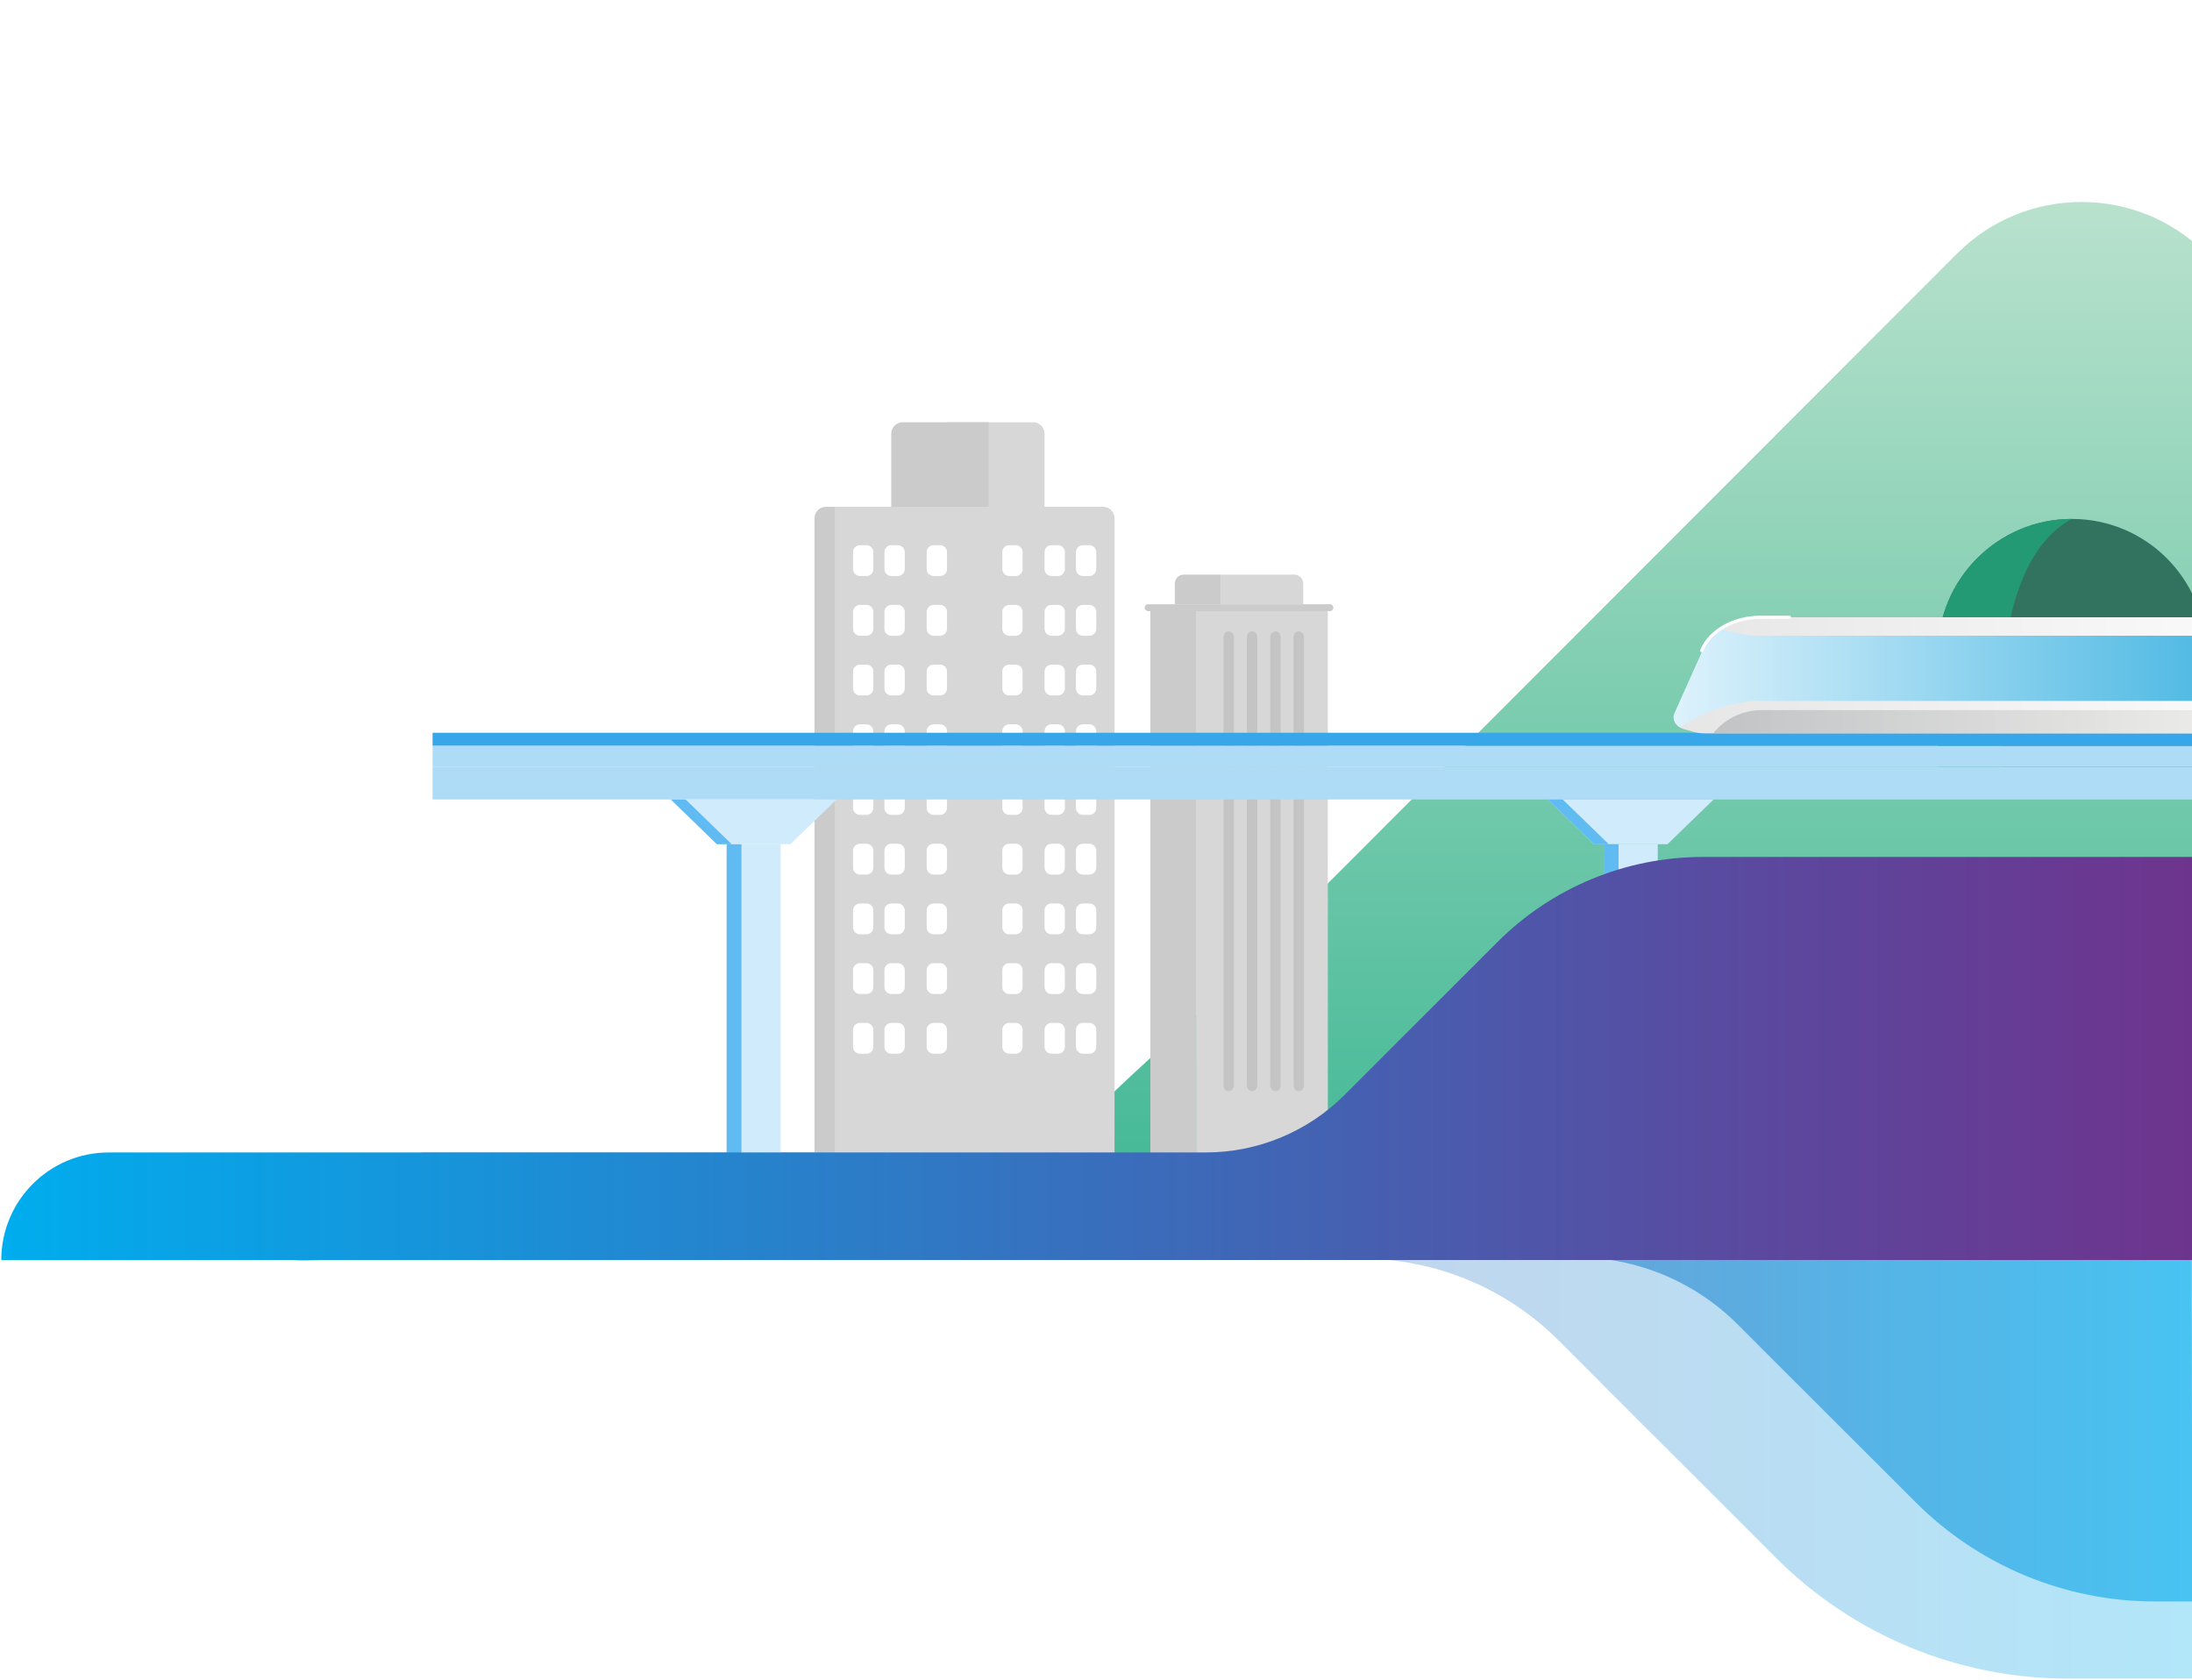 <svg width="1289" height="988" viewBox="0 0 1289 988" fill="none" xmlns="http://www.w3.org/2000/svg">
<path opacity="0.3" d="M209.612 740.125L800.429 740.125C844.014 740.125 885.82 757.459 916.639 788.322L954.121 825.858L1025.43 897.099L1044.17 915.861C1089.68 961.435 1151.41 987.041 1215.76 987.041L1289.87 987.041L1288.13 709.541L162.715 709.541C162.715 751.017 168.208 740.125 209.612 740.125Z" fill="url(#paint0_linear_10249_14)"/>
<path opacity="0.6" d="M309.415 739.307L926.494 739.307C962.255 739.307 996.558 753.517 1021.84 778.817L1052.6 809.587L1111.11 867.987L1126.48 883.367C1163.82 920.727 1214.47 941.717 1267.28 941.717L1300 941.717L1298.57 677.757L247.897 677.757C247.897 711.757 275.443 739.307 309.415 739.307Z" fill="url(#paint1_linear_10249_14)"/>
<path d="M698.537 601.836L1150.98 148.994C1191.27 108.689 1256.81 108.689 1297.08 148.994L1378.4 230.38C1391.36 243.342 1408.58 250.481 1426.9 250.481C1445.21 250.481 1462.43 243.342 1475.38 230.38L1674.44 31.163C1693.96 11.641 1719.9 0.885 1747.49 0.885C1775.09 0.885 1801.02 11.641 1820.54 31.172L2485.97 664.523C2492.75 671.307 2492.75 682.316 2485.97 689.1C2479.53 695.548 614.709 688.997 614.709 688.997C607.93 682.213 691.749 608.63 698.528 601.845L698.537 601.836Z" fill="url(#paint2_linear_10249_14)"/>
<path d="M648.637 298.02H603.514V691.938H655.398V304.786C655.398 301.052 652.368 298.02 648.637 298.02Z" fill="#D7D7D7"/>
<path d="M572.668 298.02H607.11V691.938H572.668V298.02Z" fill="#D7D7D7"/>
<path d="M509.276 298.02H485.73C481.999 298.02 478.969 301.052 478.969 304.786V691.938H509.276V298.02Z" fill="#CBCBCB"/>
<path d="M607.488 248.297H557.006V298.02H614.249V255.063C614.249 251.329 611.219 248.297 607.488 248.297Z" fill="#D7D7D7"/>
<path d="M581.325 248.297H530.844C527.113 248.297 524.083 251.329 524.083 255.063V298.02H581.325V248.297Z" fill="#CBCBCB"/>
<path d="M636.77 320.588H640.6C642.839 320.588 644.654 322.405 644.654 324.646V334.652C644.654 336.893 642.839 338.71 640.6 338.71H636.77C634.53 338.71 632.715 336.893 632.715 334.652V324.646C632.715 322.405 634.53 320.588 636.77 320.588Z" fill="white"/>
<path d="M618.303 320.588H622.133C624.373 320.588 626.188 322.405 626.188 324.646V334.652C626.188 336.893 624.373 338.71 622.133 338.71H618.303C616.064 338.71 614.249 336.893 614.249 334.652V324.646C614.249 322.405 616.064 320.588 618.303 320.588Z" fill="white"/>
<path d="M636.77 355.707H640.6C642.839 355.707 644.654 357.524 644.654 359.765V369.771C644.654 372.012 642.839 373.829 640.6 373.829H636.77C634.53 373.829 632.715 372.012 632.715 369.771V359.765C632.715 357.524 634.53 355.707 636.77 355.707Z" fill="white"/>
<path d="M618.303 355.707H622.133C624.373 355.707 626.188 357.524 626.188 359.765V369.771C626.188 372.012 624.373 373.829 622.133 373.829H618.303C616.064 373.829 614.249 372.012 614.249 369.771V359.765C614.249 357.524 616.064 355.707 618.303 355.707Z" fill="white"/>
<path d="M636.77 390.818H640.6C642.839 390.818 644.654 392.635 644.654 394.876V404.882C644.654 407.124 642.839 408.941 640.6 408.941H636.77C634.53 408.941 632.715 407.124 632.715 404.882V394.876C632.715 392.635 634.53 390.818 636.77 390.818Z" fill="white"/>
<path d="M618.303 390.818H622.133C624.373 390.818 626.188 392.635 626.188 394.876V404.882C626.188 407.124 624.373 408.941 622.133 408.941H618.303C616.064 408.941 614.249 407.124 614.249 404.882V394.876C614.249 392.635 616.064 390.818 618.303 390.818Z" fill="white"/>
<path d="M636.77 425.928H640.6C642.839 425.928 644.654 427.745 644.654 429.986V439.992C644.654 442.233 642.839 444.05 640.6 444.05H636.77C634.53 444.05 632.715 442.233 632.715 439.992V429.986C632.715 427.745 634.53 425.928 636.77 425.928Z" fill="white"/>
<path d="M618.303 425.928H622.133C624.373 425.928 626.188 427.745 626.188 429.986V439.992C626.188 442.233 624.373 444.05 622.133 444.05H618.303C616.064 444.05 614.249 442.233 614.249 439.992V429.986C614.249 427.745 616.064 425.928 618.303 425.928Z" fill="white"/>
<path d="M636.77 461.039H640.6C642.839 461.039 644.654 462.856 644.654 465.097V475.103C644.654 477.344 642.839 479.161 640.6 479.161H636.77C634.53 479.161 632.715 477.344 632.715 475.103V465.097C632.715 462.856 634.53 461.039 636.77 461.039Z" fill="white"/>
<path d="M618.303 461.039H622.133C624.373 461.039 626.188 462.856 626.188 465.097V475.103C626.188 477.344 624.373 479.161 622.133 479.161H618.303C616.064 479.161 614.249 477.344 614.249 475.103V465.097C614.249 462.856 616.064 461.039 618.303 461.039Z" fill="white"/>
<path d="M636.77 496.158H640.6C642.839 496.158 644.654 497.975 644.654 500.216V510.222C644.654 512.463 642.839 514.28 640.6 514.28H636.77C634.53 514.28 632.715 512.463 632.715 510.222V500.216C632.715 497.975 634.53 496.158 636.77 496.158Z" fill="white"/>
<path d="M618.303 496.158H622.133C624.373 496.158 626.188 497.975 626.188 500.216V510.222C626.188 512.463 624.373 514.28 622.133 514.28H618.303C616.064 514.28 614.249 512.463 614.249 510.222V500.216C614.249 497.975 616.064 496.158 618.303 496.158Z" fill="white"/>
<path d="M636.77 531.27H640.6C642.839 531.27 644.654 533.086 644.654 535.328V545.334C644.654 547.575 642.839 549.392 640.6 549.392H636.77C634.53 549.392 632.715 547.575 632.715 545.334V535.328C632.715 533.086 634.53 531.27 636.77 531.27Z" fill="white"/>
<path d="M618.303 531.27H622.133C624.373 531.27 626.188 533.086 626.188 535.328V545.334C626.188 547.575 624.373 549.392 622.133 549.392H618.303C616.064 549.392 614.249 547.575 614.249 545.334V535.328C614.249 533.086 616.064 531.27 618.303 531.27Z" fill="white"/>
<path d="M636.77 566.381H640.6C642.839 566.381 644.654 568.198 644.654 570.439V580.445C644.654 582.686 642.839 584.503 640.6 584.503H636.77C634.53 584.503 632.715 582.686 632.715 580.445V570.439C632.715 568.198 634.53 566.381 636.77 566.381Z" fill="white"/>
<path d="M618.303 566.381H622.133C624.373 566.381 626.188 568.198 626.188 570.439V580.445C626.188 582.686 624.373 584.503 622.133 584.503H618.303C616.064 584.503 614.249 582.686 614.249 580.445V570.439C614.249 568.198 616.064 566.381 618.303 566.381Z" fill="white"/>
<path d="M636.77 601.49H640.6C642.839 601.49 644.654 603.307 644.654 605.548V615.554C644.654 617.796 642.839 619.612 640.6 619.612H636.77C634.53 619.612 632.715 617.796 632.715 615.554V605.548C632.715 603.307 634.53 601.49 636.77 601.49Z" fill="white"/>
<path d="M618.303 601.49H622.133C624.373 601.49 626.188 603.307 626.188 605.548V615.554C626.188 617.796 624.373 619.612 622.133 619.612H618.303C616.064 619.612 614.249 617.796 614.249 615.554V605.548C614.249 603.307 616.064 601.49 618.303 601.49Z" fill="white"/>
<path d="M593.453 320.588H597.283C599.523 320.588 601.338 322.405 601.338 324.646V334.652C601.338 336.893 599.523 338.71 597.283 338.71H593.453C591.214 338.71 589.399 336.893 589.399 334.652V324.646C589.399 322.405 591.214 320.588 593.453 320.588Z" fill="white"/>
<path d="M593.453 355.707H597.283C599.523 355.707 601.338 357.524 601.338 359.765V369.771C601.338 372.012 599.523 373.829 597.283 373.829H593.453C591.214 373.829 589.399 372.012 589.399 369.771V359.765C589.399 357.524 591.214 355.707 593.453 355.707Z" fill="white"/>
<path d="M593.453 390.818H597.283C599.523 390.818 601.338 392.635 601.338 394.876V404.882C601.338 407.124 599.523 408.941 597.283 408.941H593.453C591.214 408.941 589.399 407.124 589.399 404.882V394.876C589.399 392.635 591.214 390.818 593.453 390.818Z" fill="white"/>
<path d="M593.453 425.928H597.283C599.523 425.928 601.338 427.745 601.338 429.986V439.992C601.338 442.233 599.523 444.05 597.283 444.05H593.453C591.214 444.05 589.399 442.233 589.399 439.992V429.986C589.399 427.745 591.214 425.928 593.453 425.928Z" fill="white"/>
<path d="M593.453 461.039H597.283C599.523 461.039 601.338 462.856 601.338 465.097V475.103C601.338 477.344 599.523 479.161 597.283 479.161H593.453C591.214 479.161 589.399 477.344 589.399 475.103V465.097C589.399 462.856 591.214 461.039 593.453 461.039Z" fill="white"/>
<path d="M593.453 496.158H597.283C599.523 496.158 601.338 497.975 601.338 500.216V510.222C601.338 512.463 599.523 514.28 597.283 514.28H593.453C591.214 514.28 589.399 512.463 589.399 510.222V500.216C589.399 497.975 591.214 496.158 593.453 496.158Z" fill="white"/>
<path d="M593.453 531.27H597.283C599.523 531.27 601.338 533.086 601.338 535.328V545.334C601.338 547.575 599.523 549.392 597.283 549.392H593.453C591.214 549.392 589.399 547.575 589.399 545.334V535.328C589.399 533.086 591.214 531.27 593.453 531.27Z" fill="white"/>
<path d="M593.453 566.381H597.283C599.523 566.381 601.338 568.198 601.338 570.439V580.445C601.338 582.686 599.523 584.503 597.283 584.503H593.453C591.214 584.503 589.399 582.686 589.399 580.445V570.439C589.399 568.198 591.214 566.381 593.453 566.381Z" fill="white"/>
<path d="M593.453 601.49H597.283C599.523 601.49 601.338 603.307 601.338 605.548V615.554C601.338 617.796 599.523 619.612 597.283 619.612H593.453C591.214 619.612 589.399 617.796 589.399 615.554V605.548C589.399 603.307 591.214 601.49 593.453 601.49Z" fill="white"/>
<path d="M542.774 691.939H490.891L490.891 298.021H542.774V691.939Z" fill="#D7D7D7"/>
<path d="M573.621 691.939H539.178V298.021H573.621V691.939Z" fill="#D7D7D7"/>
<path d="M509.518 338.719H505.688C503.449 338.719 501.634 336.902 501.634 334.661V324.655C501.634 322.413 503.449 320.597 505.688 320.597H509.518C511.758 320.597 513.573 322.413 513.573 324.655V334.661C513.573 336.902 511.758 338.719 509.518 338.719Z" fill="white"/>
<path d="M527.976 338.719H524.146C521.906 338.719 520.091 336.902 520.091 334.661V324.655C520.091 322.413 521.906 320.597 524.146 320.597H527.976C530.215 320.597 532.03 322.413 532.03 324.655V334.661C532.03 336.902 530.215 338.719 527.976 338.719Z" fill="white"/>
<path d="M509.518 373.828H505.688C503.449 373.828 501.634 372.011 501.634 369.77V359.764C501.634 357.523 503.449 355.706 505.688 355.706H509.518C511.758 355.706 513.573 357.523 513.573 359.764V369.77C513.573 372.011 511.758 373.828 509.518 373.828Z" fill="white"/>
<path d="M527.976 373.828H524.146C521.906 373.828 520.091 372.011 520.091 369.77V359.764C520.091 357.523 521.906 355.706 524.146 355.706H527.976C530.215 355.706 532.03 357.523 532.03 359.764V369.77C532.03 372.011 530.215 373.828 527.976 373.828Z" fill="white"/>
<path d="M509.518 408.939H505.688C503.449 408.939 501.634 407.123 501.634 404.881V394.875C501.634 392.634 503.449 390.817 505.688 390.817H509.518C511.758 390.817 513.573 392.634 513.573 394.875V404.881C513.573 407.123 511.758 408.939 509.518 408.939Z" fill="white"/>
<path d="M527.976 408.939H524.146C521.906 408.939 520.091 407.123 520.091 404.881V394.875C520.091 392.634 521.906 390.817 524.146 390.817H527.976C530.215 390.817 532.03 392.634 532.03 394.875V404.881C532.03 407.123 530.215 408.939 527.976 408.939Z" fill="white"/>
<path d="M509.518 444.059H505.688C503.449 444.059 501.634 442.242 501.634 440V429.995C501.634 427.753 503.449 425.936 505.688 425.936H509.518C511.758 425.936 513.573 427.753 513.573 429.995V440C513.573 442.242 511.758 444.059 509.518 444.059Z" fill="white"/>
<path d="M527.976 444.059H524.146C521.906 444.059 520.091 442.242 520.091 440V429.995C520.091 427.753 521.906 425.936 524.146 425.936H527.976C530.215 425.936 532.03 427.753 532.03 429.995V440C532.03 442.242 530.215 444.059 527.976 444.059Z" fill="white"/>
<path d="M509.518 479.17H505.688C503.449 479.17 501.634 477.353 501.634 475.112V465.106C501.634 462.865 503.449 461.048 505.688 461.048H509.518C511.758 461.048 513.573 462.865 513.573 465.106V475.112C513.573 477.353 511.758 479.17 509.518 479.17Z" fill="white"/>
<path d="M527.976 479.17H524.146C521.906 479.17 520.091 477.353 520.091 475.112V465.106C520.091 462.865 521.906 461.048 524.146 461.048H527.976C530.215 461.048 532.03 462.865 532.03 465.106V475.112C532.03 477.353 530.215 479.17 527.976 479.17Z" fill="white"/>
<path d="M509.518 514.271H505.688C503.449 514.271 501.634 512.455 501.634 510.213V500.207C501.634 497.966 503.449 496.149 505.688 496.149H509.518C511.758 496.149 513.573 497.966 513.573 500.207V510.213C513.573 512.455 511.758 514.271 509.518 514.271Z" fill="white"/>
<path d="M527.976 514.271H524.146C521.906 514.271 520.091 512.455 520.091 510.213V500.207C520.091 497.966 521.906 496.149 524.146 496.149H527.976C530.215 496.149 532.03 497.966 532.03 500.207V510.213C532.03 512.455 530.215 514.271 527.976 514.271Z" fill="white"/>
<path d="M509.518 549.391H505.688C503.449 549.391 501.634 547.574 501.634 545.332V535.327C501.634 533.085 503.449 531.268 505.688 531.268H509.518C511.758 531.268 513.573 533.085 513.573 535.327V545.332C513.573 547.574 511.758 549.391 509.518 549.391Z" fill="white"/>
<path d="M527.976 549.391H524.146C521.906 549.391 520.091 547.574 520.091 545.332V535.327C520.091 533.085 521.906 531.268 524.146 531.268H527.976C530.215 531.268 532.03 533.085 532.03 535.327V545.332C532.03 547.574 530.215 549.391 527.976 549.391Z" fill="white"/>
<path d="M509.518 584.5H505.688C503.449 584.5 501.634 582.683 501.634 580.442V570.436C501.634 568.195 503.449 566.378 505.688 566.378H509.518C511.758 566.378 513.573 568.195 513.573 570.436V580.442C513.573 582.683 511.758 584.5 509.518 584.5Z" fill="white"/>
<path d="M527.976 584.5H524.146C521.906 584.5 520.091 582.683 520.091 580.442V570.436C520.091 568.195 521.906 566.378 524.146 566.378H527.976C530.215 566.378 532.03 568.195 532.03 570.436V580.442C532.03 582.683 530.215 584.5 527.976 584.5Z" fill="white"/>
<path d="M509.518 619.621H505.688C503.449 619.621 501.634 617.804 501.634 615.563V605.557C501.634 603.316 503.449 601.499 505.688 601.499H509.518C511.758 601.499 513.573 603.316 513.573 605.557V615.563C513.573 617.804 511.758 619.621 509.518 619.621Z" fill="white"/>
<path d="M527.976 619.621H524.146C521.906 619.621 520.091 617.804 520.091 615.563V605.557C520.091 603.316 521.906 601.499 524.146 601.499H527.976C530.215 601.499 532.03 603.316 532.03 605.557V615.563C532.03 617.804 530.215 619.621 527.976 619.621Z" fill="white"/>
<path d="M552.825 338.719H548.995C546.756 338.719 544.941 336.902 544.941 334.661V324.655C544.941 322.413 546.756 320.597 548.995 320.597H552.825C555.065 320.597 556.88 322.413 556.88 324.655V334.661C556.88 336.902 555.065 338.719 552.825 338.719Z" fill="white"/>
<path d="M552.825 373.828H548.995C546.756 373.828 544.941 372.011 544.941 369.77V359.764C544.941 357.523 546.756 355.706 548.995 355.706H552.825C555.065 355.706 556.88 357.523 556.88 359.764V369.77C556.88 372.011 555.065 373.828 552.825 373.828Z" fill="white"/>
<path d="M552.825 408.939H548.995C546.756 408.939 544.941 407.123 544.941 404.881V394.875C544.941 392.634 546.756 390.817 548.995 390.817H552.825C555.065 390.817 556.88 392.634 556.88 394.875V404.881C556.88 407.123 555.065 408.939 552.825 408.939Z" fill="white"/>
<path d="M552.825 444.059H548.995C546.756 444.059 544.941 442.242 544.941 440V429.995C544.941 427.753 546.756 425.936 548.995 425.936H552.825C555.065 425.936 556.88 427.753 556.88 429.995V440C556.88 442.242 555.065 444.059 552.825 444.059Z" fill="white"/>
<path d="M552.825 479.17H548.995C546.756 479.17 544.941 477.353 544.941 475.112V465.106C544.941 462.865 546.756 461.048 548.995 461.048H552.825C555.065 461.048 556.88 462.865 556.88 465.106V475.112C556.88 477.353 555.065 479.17 552.825 479.17Z" fill="white"/>
<path d="M552.825 514.271H548.995C546.756 514.271 544.941 512.455 544.941 510.213V500.207C544.941 497.966 546.756 496.149 548.995 496.149H552.825C555.065 496.149 556.88 497.966 556.88 500.207V510.213C556.88 512.455 555.065 514.271 552.825 514.271Z" fill="white"/>
<path d="M552.825 549.391H548.995C546.756 549.391 544.941 547.574 544.941 545.332V535.327C544.941 533.085 546.756 531.268 548.995 531.268H552.825C555.065 531.268 556.88 533.085 556.88 535.327V545.332C556.88 547.574 555.065 549.391 552.825 549.391Z" fill="white"/>
<path d="M552.825 584.5H548.995C546.756 584.5 544.941 582.683 544.941 580.442V570.436C544.941 568.195 546.756 566.378 548.995 566.378H552.825C555.065 566.378 556.88 568.195 556.88 570.436V580.442C556.88 582.683 555.065 584.5 552.825 584.5Z" fill="white"/>
<path d="M552.825 619.621H548.995C546.756 619.621 544.941 617.804 544.941 615.563V605.557C544.941 603.316 546.756 601.499 548.995 601.499H552.825C555.065 601.499 556.88 603.316 556.88 605.557V615.563C556.88 617.804 555.065 619.621 552.825 619.621Z" fill="white"/>
<path d="M703.365 359.361H780.828V683.756H703.365V359.361Z" fill="#D7D7D7"/>
<path d="M676.469 359.361H703.469V683.756H676.469V359.361Z" fill="#CBCBCB"/>
<path d="M763.763 641.627C762.06 641.627 760.685 640.148 760.685 638.331V374.549C760.685 372.732 762.06 371.252 763.763 371.252C765.466 371.252 766.841 372.732 766.841 374.549V638.331C766.841 640.148 765.466 641.627 763.763 641.627Z" fill="#C4C4C4"/>
<path d="M750.025 641.627C748.322 641.627 746.947 640.148 746.947 638.331V374.549C746.947 372.732 748.322 371.252 750.025 371.252C751.728 371.252 753.103 372.732 753.103 374.549V638.331C753.103 640.148 751.728 641.627 750.025 641.627Z" fill="#C4C4C4"/>
<path d="M736.279 641.627C734.575 641.627 733.201 640.148 733.201 638.331V374.549C733.201 372.732 734.575 371.252 736.279 371.252C737.982 371.252 739.356 372.732 739.356 374.549V638.331C739.356 640.148 737.982 641.627 736.279 641.627Z" fill="#C4C4C4"/>
<path d="M725.619 374.549V638.331C725.619 640.148 724.244 641.627 722.541 641.627C720.838 641.627 719.463 640.148 719.463 638.331V374.549C719.463 372.732 720.838 371.252 722.541 371.252C724.244 371.252 725.619 372.732 725.619 374.549Z" fill="#C4C4C4"/>
<path d="M675.146 355.303H782.074C783.191 355.303 784.097 356.209 784.097 357.327V357.336C784.097 358.454 783.191 359.361 782.074 359.361H675.146C674.029 359.361 673.123 358.454 673.123 357.336V357.327C673.123 356.209 674.029 355.303 675.146 355.303Z" fill="#CBCBCB"/>
<path d="M761.1 337.885H717.838V355.303H766.356V343.146C766.356 340.238 764.005 337.885 761.1 337.885Z" fill="#D7D7D7"/>
<path d="M717.837 337.885H696.111C693.207 337.885 690.855 340.238 690.855 343.146V355.303H717.837V337.885Z" fill="#CBCBCB"/>
<path d="M1218.42 305.146C1174.89 305.146 1139.55 340.518 1139.55 384.087V463.027H1297.29V384.087C1297.29 340.518 1261.95 305.146 1218.42 305.146Z" fill="#327360"/>
<path d="M1139.55 463.027H1178.93C1178.93 463.027 1162.2 335.137 1218.42 305.146C1174.86 305.146 1139.55 340.491 1139.55 384.087V463.027Z" fill="#239974"/>
<path d="M254.373 438.516H1335.81V450.744H254.373V438.516Z" fill="#AEDCF7"/>
<path d="M254.373 450.752H1335.81V470.125H254.373V450.752Z" fill="#AEDCF7"/>
<path d="M254.373 430.885H1335.81V438.497H254.373V430.885Z" fill="#37A7EA"/>
<path d="M421.597 496.437H464.788L491.921 470.117H394.464L421.597 496.437Z" fill="#D0EBFB"/>
<path d="M427.306 496.438H459.078V685.335H427.306V496.438Z" fill="#D0EBFB"/>
<path d="M427.306 496.438H436.009V685.335H427.306V496.438Z" fill="#60BBF2"/>
<path d="M403.167 470.117L430.3 496.437H421.597L394.464 470.117H403.167Z" fill="#60BBF2"/>
<path d="M937.362 496.437H980.552L1007.68 470.117H910.228L937.362 496.437Z" fill="#D0EBFB"/>
<path d="M943.07 496.438H974.843V685.335H943.07V496.438Z" fill="#D0EBFB"/>
<path d="M943.079 496.438H951.782V685.335H943.079V496.438Z" fill="#60BBF2"/>
<path d="M918.94 470.117L946.073 496.437H937.362L910.228 470.117H918.94Z" fill="#60BBF2"/>
<path d="M984.974 418.842L1001.25 382.535C1006.11 370.873 1020.07 362.973 1035.82 362.973H1342.35C1358.1 362.973 1372.06 370.864 1376.92 382.535L1393.19 418.842C1395.4 422.792 1392.87 427.372 1387.67 428.848L1382.82 430.224C1380.44 430.899 1377.92 431.25 1375.39 431.25H1002.78C1000.24 431.25 997.723 430.908 995.349 430.224L990.494 428.848C985.298 427.372 982.772 422.792 984.974 418.842Z" fill="url(#paint3_linear_10249_14)"/>
<path opacity="0.75" d="M1007.41 431.249C1014.18 422.782 1024.53 417.572 1035.82 417.572H1342.35C1353.64 417.572 1364 422.782 1370.75 431.249H1007.41H1007.41Z" fill="url(#paint4_linear_10249_14)"/>
<path style="mix-blend-mode:multiply" d="M1001.25 382.534C1003.34 377.504 1007.14 373.176 1012.03 369.883C1020.09 372.429 1027.81 373.797 1033.03 373.797H1346.52C1351.52 373.797 1358.85 372.528 1366.56 370.171C1371.25 373.428 1374.89 377.648 1376.92 382.525L1393.19 418.833C1394.88 421.856 1393.79 425.239 1390.87 427.327C1377.8 417.753 1357.03 412.174 1346.52 412.174H1033.03C1022.34 412.174 1001.06 417.942 988.04 427.804C984.561 425.788 983.149 422.099 984.965 418.833L1001.24 382.525L1001.25 382.534Z" fill="url(#paint5_linear_10249_14)"/>
<g filter="url(#filter0_d_10249_14)">
<path d="M1000.65 382.535C1005.52 370.873 1019.48 362.973 1035.22 362.973H1052.25" stroke="white" stroke-width="1.86" stroke-linecap="round" stroke-linejoin="round"/>
</g>
<path d="M63.908 677.68H708.989C739.663 677.68 769.079 665.478 790.768 643.759L817.143 617.347L867.328 567.214L880.511 554.012C912.546 521.938 955.987 503.918 1001.28 503.918H1289.04L1289.95 740.918H0.758C0.758 705.993 29.031 677.68 63.908 677.68Z" fill="url(#paint6_linear_10249_14)"/>
<defs>
<filter id="filter0_d_10249_14" x="994.124" y="356.443" width="64.656" height="32.622" filterUnits="userSpaceOnUse" color-interpolation-filters="sRGB">
<feFlood flood-opacity="0" result="BackgroundImageFix"/>
<feColorMatrix in="SourceAlpha" type="matrix" values="0 0 0 0 0 0 0 0 0 0 0 0 0 0 0 0 0 0 127 0" result="hardAlpha"/>
<feOffset/>
<feGaussianBlur stdDeviation="2.8"/>
<feColorMatrix type="matrix" values="0 0 0 0 1 0 0 0 0 1 0 0 0 0 1 0 0 0 0.9 0"/>
<feBlend mode="normal" in2="BackgroundImageFix" result="effect1_dropShadow_10249_14"/>
<feBlend mode="normal" in="SourceGraphic" in2="effect1_dropShadow_10249_14" result="shape"/>
</filter>
<linearGradient id="paint0_linear_10249_14" x1="1289.87" y1="819.603" x2="105.035" y2="819.603" gradientUnits="userSpaceOnUse">
<stop stop-color="#00ADEE"/>
<stop offset="0.8" stop-color="#5F449B"/>
<stop offset="1" stop-color="#722F89"/>
</linearGradient>
<linearGradient id="paint1_linear_10249_14" x1="1300" y1="782.449" x2="194.058" y2="782.449" gradientUnits="userSpaceOnUse">
<stop stop-color="#00ADEE"/>
<stop offset="0.8" stop-color="#5F449B"/>
<stop offset="1" stop-color="#722F89"/>
</linearGradient>
<linearGradient id="paint2_linear_10249_14" x1="1552.69" y1="0.885" x2="1552.69" y2="691.939" gradientUnits="userSpaceOnUse">
<stop stop-color="#D1EAD8"/>
<stop offset="1" stop-color="#44B996"/>
</linearGradient>
<linearGradient id="paint3_linear_10249_14" x1="1393.99" y1="397.111" x2="984.174" y2="397.111" gradientUnits="userSpaceOnUse">
<stop stop-color="white"/>
<stop offset="1" stop-color="#E6E6E6"/>
</linearGradient>
<linearGradient id="paint4_linear_10249_14" x1="1370.76" y1="424.411" x2="1007.41" y2="424.411" gradientUnits="userSpaceOnUse">
<stop stop-color="#F3F2EE"/>
<stop offset="1" stop-color="#B5B7B9"/>
</linearGradient>
<linearGradient id="paint5_linear_10249_14" x1="1393.99" y1="398.848" x2="984.174" y2="398.848" gradientUnits="userSpaceOnUse">
<stop stop-color="#23A8DC"/>
<stop offset="1" stop-color="#DDF2FC"/>
</linearGradient>
<linearGradient id="paint6_linear_10249_14" x1="0.758" y1="646.919" x2="1355.93" y2="646.919" gradientUnits="userSpaceOnUse">
<stop stop-color="#00ADEE"/>
<stop offset="0.8" stop-color="#5F449B"/>
<stop offset="1" stop-color="#722F89"/>
</linearGradient>
</defs>
</svg>
